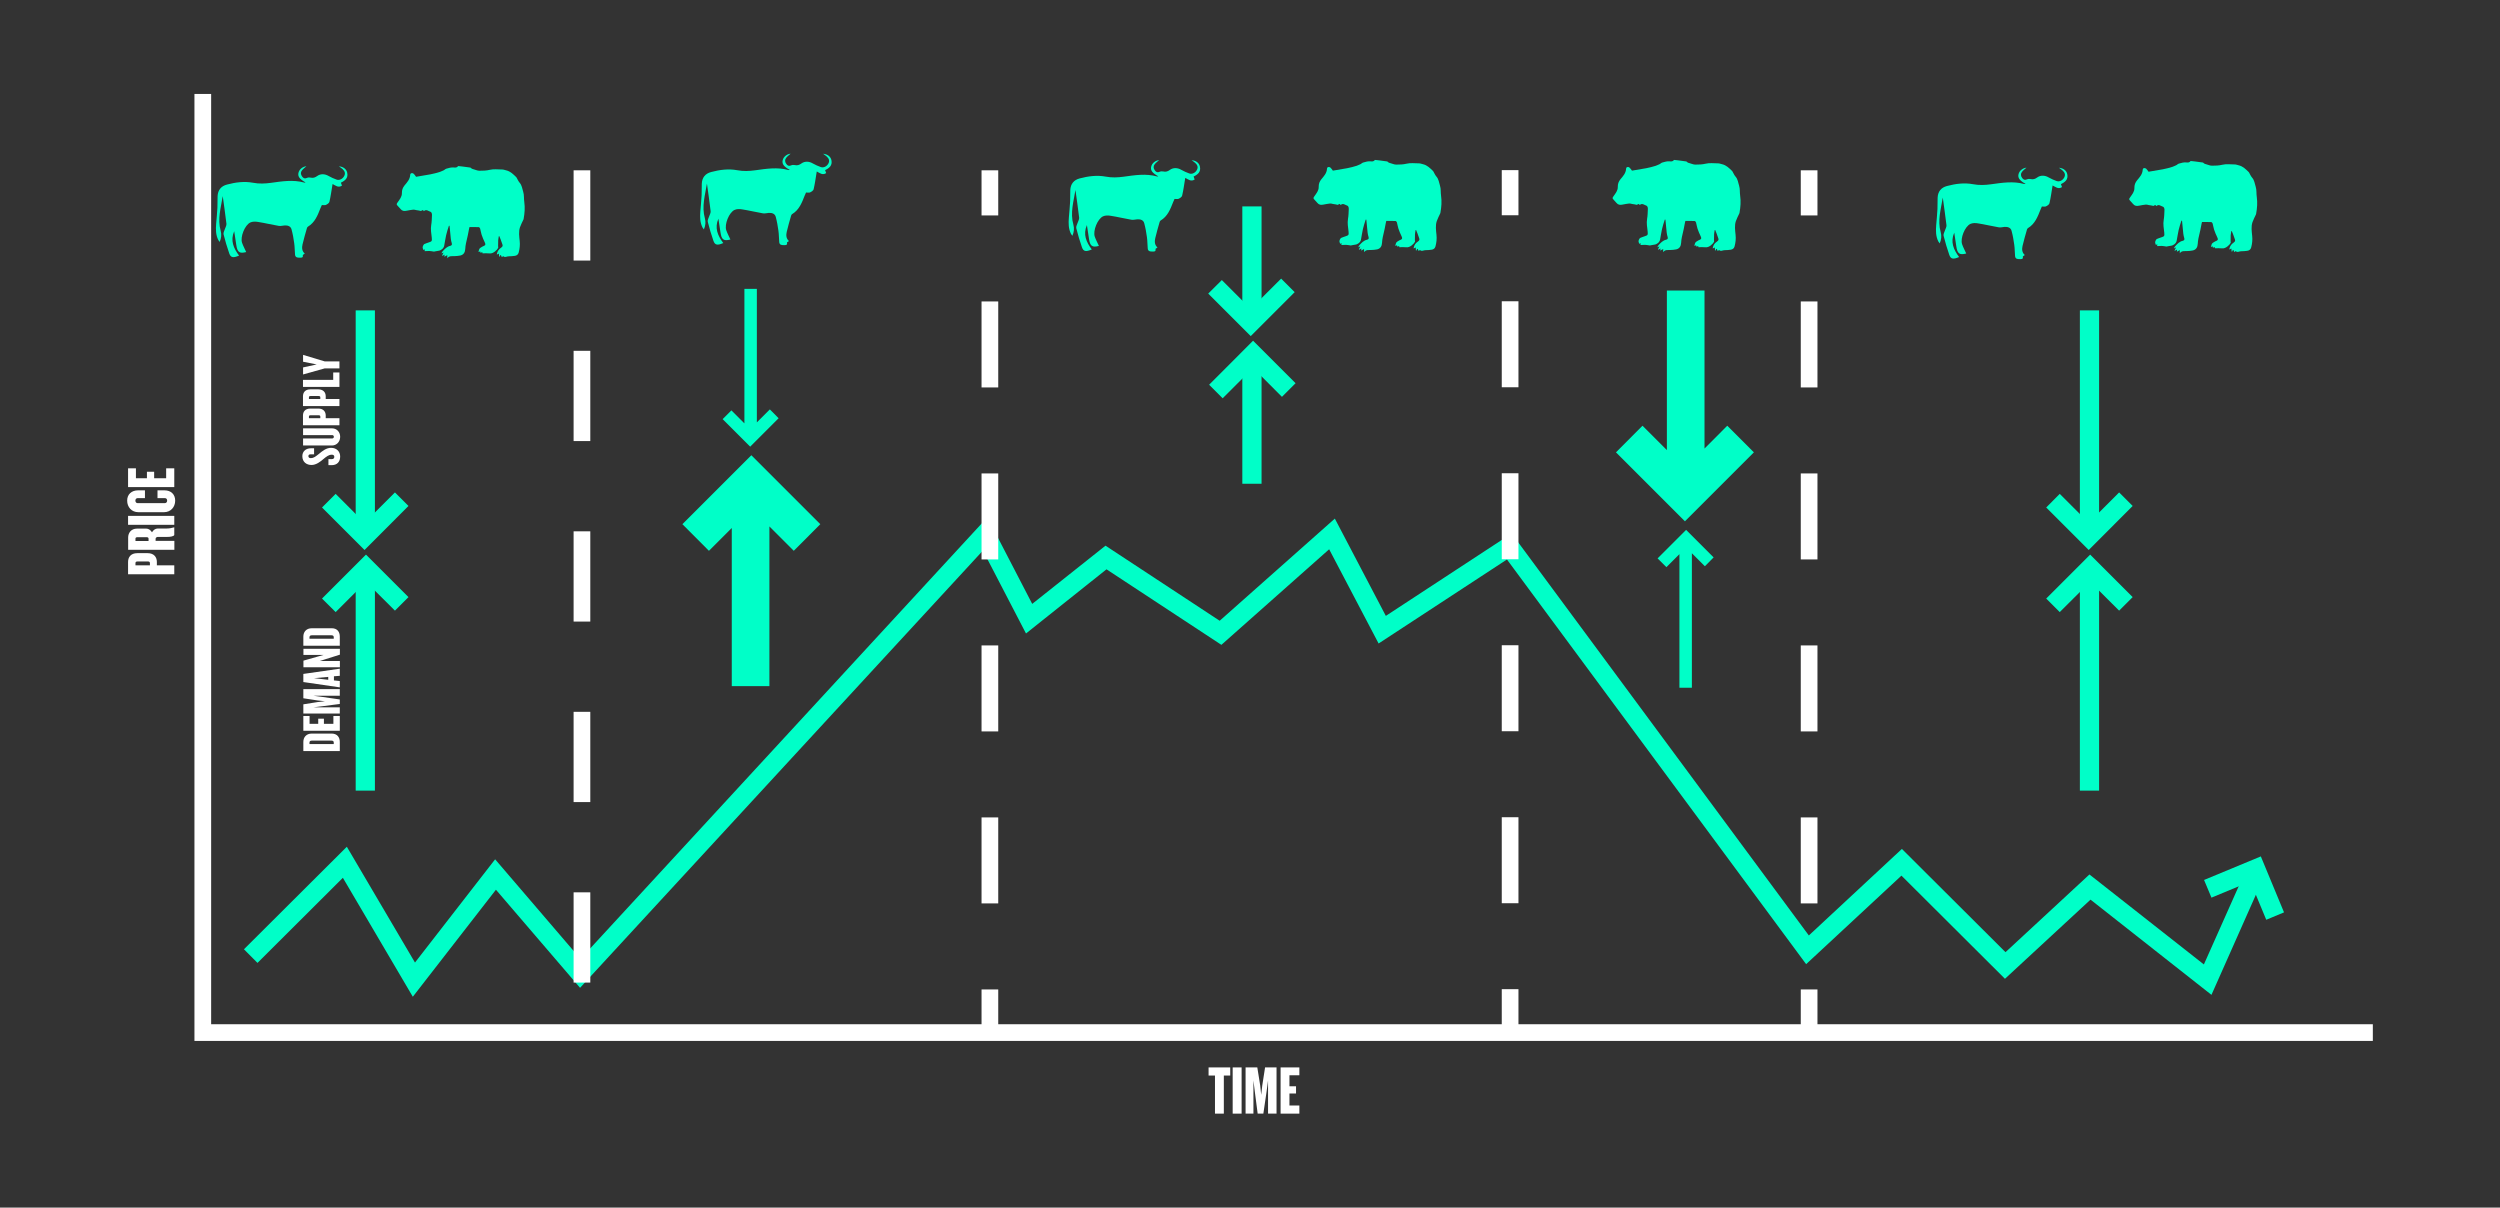 <?xml version="1.0" encoding="utf-8"?>
<!-- Generator: Adobe Illustrator 28.0.0, SVG Export Plug-In . SVG Version: 6.00 Build 0)  -->
<svg version="1.1" id="Layer_1" xmlns="http://www.w3.org/2000/svg" xmlns:xlink="http://www.w3.org/1999/xlink" x="0px" y="0px"
	 viewBox="0 0 2770 1338" style="enable-background:new 0 0 2770 1338;" xml:space="preserve">
<rect x="0" y="0" width="2770" height="1338" fill="#333333" stroke="none"/>
<style type="text/css">
	.st0{display:none;fill:#1D1D1B;}
	.st1{fill:#00FFC8;}
	.st2{fill:#FFFFFF;}
	.st3{fill:none;stroke:#FFFFFF;stroke-width:18.497;stroke-miterlimit:10;stroke-dasharray:100;}
	.st4{fill:none;stroke:#FFFFFF;stroke-width:18.497;stroke-miterlimit:10;}
	.st5{fill:none;stroke:#FFFFFF;stroke-width:18.497;stroke-miterlimit:10;stroke-dasharray:95.282,95.282;}
</style>
<rect x="-7" y="-70.2" class="st0" width="5701.2" height="1489"/>
<g>
	<g>
		<path class="st1" d="M1513.9,243.4c0.5,4.8,0.9,9.6,1.4,14.3c0.2,1.7,0.6,3.4,1.1,5.1c0.4,1.5-0.1,2.4-1.7,2.8
			c-3.7,0.8-6.1,3.5-8.5,6.1c-0.5,0.5-0.7,1.2-1.3,2.3c1.1-0.5,1.7-0.7,2.4-1c-0.6,1.2-1.1,2.3-1.7,3.4c0.1,0.1,0.2,0.2,0.3,0.3
			c0.8-0.4,1.5-0.8,2.5-1.4c-0.1,0.8-0.1,1.4-0.2,2.4c1.1-0.6,2-1.1,3.2-1.8c0,1.2,0,2,0,3.5c2.3-3.1,5.1-2.2,7.7-2.4
			c2.3-0.1,4.6-0.2,6.8-0.7c3.7-0.9,5.2-3.6,5.4-7.3c0.1-2.1,0.4-4.2,0.8-6.2c0.6-3.1,1.4-6.1,2.1-9.2c0.5-2.2,0.9-4.5,1.3-6.7
			c0.1-0.7,0.3-1.5,0.5-2.1c3.5,0,6.9-0.1,10.3,0.1c0.5,0,1.3,0.9,1.5,1.6c0.6,2.2,0.9,4.5,1.6,6.7c1,2.9,2.1,5.7,3.5,8.5
			c1.1,2.3,1,3.2-1.4,4.2c-0.2,0.1-0.4,0.1-0.6,0.2c-1.2,0.8-2.7,1.4-3.6,2.4c-0.7,0.8-0.9,2.3-1.4,3.9c1.1-0.3,1.5-0.4,2.1-0.6
			c0,0.5,0,0.9,0,1.4c0.8-0.2,1.4-0.3,2.3-0.5c0,0.7,0.1,1.2,0.1,1.2c2.8,0,5.5-0.2,8.1,0.1c3.7,0.4,8-3.7,9.2-6
			c0.3-0.5,0-1.4,0-2.1c0-2.2,0-4.3,0.1-6.5c0.1-1.5,0.5-3,0.7-4.5c0.2,0,0.4-0.1,0.5-0.1c0.5,1.2,1,2.5,1.5,3.7
			c0.6,1.5,1,3,1.6,4.5c1,2.5,1,3.2-1.4,4.9c-2.1,1.4-3.4,3.3-4.1,5.6c-0.2,0.5-0.2,1.1-0.3,1.8c0.9-0.4,1.5-0.7,2.3-1.1
			c0.1,1.2,0.1,2.2,0.2,3.2c0.2,0.1,0.3,0.2,0.5,0.3c0.3-0.7,0.6-1.4,1-2c0.2,0.1,0.4,0.2,0.6,0.3c0.3,0.7,0.6,1.3,0.9,2.1
			c0.5-0.3,1-0.7,1.4-1c0.1,0,0.2,0,0.2,0c2,1.8,4.1,0,6.1,0.1c2.2,0,4.5-0.2,6.7-0.5c2.1-0.3,3.7-1.4,4.3-3.7
			c1.1-4.2,1.6-8.4,1.1-12.8c-0.5-5-1.3-10.2,0.3-15.1c1-2.9,2.5-5.7,3.8-8.5c0.1-0.3,0.3-0.6,0.3-1c1.1-6.2,1.6-12.3,0.7-18.6
			c-0.6-3.7,0-7.6-1.2-11.3c-1.1-3.5-1.4-7.2-4-10.1c-1.4-1.6-2.3-3.8-3.4-5.7c-0.1-0.2-0.2-0.3-0.4-0.5c-3.2-3.1-6.3-6.3-10.9-7.4
			c-1.7-0.4-3.4-1.1-5.1-1c-4.4,0-8.8-0.7-13.3,0.4c-3.7,0.9-7.6,1-11.4,1c-2.1,0-4.2-1-6.4-1.6c-0.8-0.2-1.5-0.4-2.2-0.8
			c-0.5-0.3-0.9-1-1.4-1.1c-3-0.5-5.9-0.8-8.9-1.2c-1.6-0.2-3.2-0.3-4.7-0.5c-1.2,1.8-3,1.8-4.7,1.6c-2.9-0.3-5.6,0.5-8.3,1.3
			c-1.2,0.3-2.3,1.6-3.2,1.9c-1.4,0.5-2.7,1.3-4,1.7c-3.5,1.1-7,2-10.6,2.7c-5.4,1-10.8,1.8-15.8,2.7c-1.1-1.4-1.7-2.6-2.7-3.4
			c-1.7-1.3-3.7-0.7-3.8,1.3c-0.3,5-3.4,8.2-6.3,11.7c-2,2.5-3,5.1-2.9,8.5c0.1,3.9-2.4,6.9-4.5,9.9c-1.7,2.4-1.8,2.5,0.2,4.6
			c1,1,1.9,2,2.8,3.1c1.8,2.3,4.1,2.5,6.8,1.9c2.4-0.5,4.9-0.9,7.4-1.2c1-0.1,2,0.3,3,0.5c1.8,0.3,3.7,0.5,5.5,1
			c1-0.5,2-1.9,3.1,0.2c2.7-2.5,4.9-0.1,7.2,0.6c1.7,0.6,1.9,2.6,1.8,4.3c-0.2,3.4-0.2,6.9-0.8,10.2c-0.9,4.9,0.1,9.6,0.6,14.4
			c0.3,3.6,0.2,4-3.3,5.1c-1.7,0.5-3.3,1.2-4.9,1.8c-1,0.4-2.2,3.2-1.9,4.2c0.2,0.7,0.4,1.4,0.7,2.3c0.2-0.1,0.9-0.3,1.8-0.5
			c-0.2,0.8-0.3,1.5-0.4,1.9c1.8-0.1,3.5-0.2,5.2-0.2c1.6,0.1,3.3,0.4,5.2,0.7c1.4-0.2,3.2-0.7,5-0.9c2.8-0.3,5.7-2.6,6.3-5.4
			c0.8-4,1.3-8,2.2-11.9c0.8-3.6,2-7,3.1-10.5C1513.4,243.3,1513.7,243.3,1513.9,243.4z"/>
	</g>
	<g>
		<path class="st1" d="M1282.5,274.2c-3.3-2.9-3.3-6.6-2.5-10.2c1.4-6.1,3.2-12.1,4.9-18.1c0.2-0.5,0.5-1.2,1-1.5
			c7.9-4.7,10.9-12.7,14-20.6c0.4-1.1,1-2.2,1.5-3.4c1.6,0,3.2,0.4,4.4-0.1c1.6-0.7,3.7-2.1,4-3.5c1.4-5.9,2.2-12,3.2-18
			c0.1-0.4,0.2-0.9,0.3-1.7c3.3,1.7,6.3,4.5,10.4,1.8c-0.4-1-0.7-2-1.2-3.3c4.7-2.2,8.3-5.2,7-11.1c-0.9-4-4.3-6.6-9.2-7
			c1.5,1.1,2.9,2,4.1,3.1c2.4,2.2,3.4,4.7,1.7,7.8c-1.8,3.2-5.3,4.9-8.4,3.8c-3-1.1-6-2.4-8.8-4c-4-2.4-8.9-2.7-12.6,0
			c-2.3,1.7-4.5,2.5-7.4,1.8c-1.2-0.3-2.8-0.2-3.9,0.3c-2.5,1.2-4.1,0.4-5.5-1.6c-1.6-2.2-1.8-4.6-0.1-6.7c1.4-1.8,3.3-3.1,4.9-4.6
			c-4.2,0.4-7.9,3.4-8.8,7.3c-0.9,4,1.1,6.9,7.9,10.7c-0.7,0.1-1.2,0.2-1.5,0.1c-12.3-3.4-24.6-1.4-36.9,0.3
			c-6.6,0.9-13.2,1.2-19.9-0.1c-9.7-1.8-19.4-0.5-28.8,2c-6.5,1.7-10.1,6.1-10.4,12.9c-0.2,4.2,0,8.5-0.2,12.7
			c-0.3,5.9-0.9,11.9-1.4,17.8c-0.5,6.2-0.5,12.4,2.4,18.1c0.3,0.6,0.8,1.2,1.5,2.1c1.9-4.3,2.2-8.4,1.1-12.4
			c-3.7-13.1,0.3-25.7,2.3-38.4c1.4,10.2,2.9,20.5,4.1,30.7c0.2,1.9-1.2,4-1.8,6c-0.6,1.8-1.8,3.9-1.4,5.6
			c1.8,7.2,3.9,14.3,6.3,21.2c1.7,4.8,4.4,5.2,10.9,2.4c-6.1-8.1-9.9-16.7-5.4-27c0.8,5.1,1.6,10.1,2.3,15.2c1.2,8.2,3.6,9.8,11,7.9
			c-1.5-3.4-3.4-6.8-4.6-10.3c-2.2-6.5,3.1-19.7,9.2-22.5c2.4-1.1,5.6-1.1,8.4-0.6c7.7,1.2,15.4,3.1,23.1,4.4
			c2.1,0.4,4.3-0.4,6.5-0.5c3.5-0.2,6.7,0.9,7.6,4.3c1.4,5.1,2.3,10.3,3,15.5c0.6,4.1,0.5,8.4,0.9,12.6c0.3,3.1,2.7,3.4,5.1,3.3
			c1.9,0,4.1,0.4,3.5-2.9C1280.2,275.6,1281.6,275,1282.5,274.2z"/>
	</g>
	<g>
		<path class="st1" d="M2417.7,244.6c0.5,4.8,0.9,9.6,1.4,14.3c0.2,1.7,0.6,3.4,1.1,5.1c0.4,1.5-0.1,2.4-1.7,2.8
			c-3.7,0.8-6.1,3.5-8.5,6.1c-0.5,0.5-0.7,1.2-1.3,2.3c1.1-0.5,1.7-0.7,2.4-1c-0.6,1.2-1.1,2.3-1.7,3.4c0.1,0.1,0.2,0.2,0.3,0.3
			c0.8-0.4,1.5-0.8,2.5-1.4c-0.1,0.8-0.1,1.4-0.2,2.4c1.1-0.6,2-1.1,3.2-1.8c0,1.2,0,2,0,3.5c2.3-3.1,5.1-2.2,7.7-2.4
			c2.3-0.1,4.6-0.2,6.8-0.7c3.7-0.9,5.2-3.6,5.4-7.3c0.1-2.1,0.4-4.2,0.8-6.2c0.6-3.1,1.4-6.1,2.1-9.2c0.5-2.2,0.9-4.5,1.3-6.7
			c0.1-0.7,0.3-1.5,0.5-2.1c3.5,0,6.9-0.1,10.3,0.1c0.5,0,1.3,0.9,1.5,1.6c0.6,2.2,0.9,4.5,1.6,6.7c1,2.9,2.1,5.7,3.5,8.5
			c1.1,2.3,1,3.2-1.4,4.2c-0.2,0.1-0.4,0.1-0.6,0.2c-1.2,0.8-2.7,1.4-3.6,2.4c-0.7,0.8-0.9,2.3-1.4,3.9c1.1-0.3,1.5-0.4,2.1-0.6
			c0,0.5,0,0.9,0,1.4c0.8-0.2,1.4-0.3,2.3-0.5c0,0.7,0.1,1.2,0.1,1.2c2.8,0,5.5-0.2,8.1,0.1c3.7,0.4,8-3.7,9.2-6
			c0.3-0.5,0-1.4,0-2.1c0-2.2,0-4.3,0.1-6.5c0.1-1.5,0.5-3,0.7-4.5c0.2,0,0.4-0.1,0.5-0.1c0.5,1.2,1,2.5,1.5,3.7
			c0.6,1.5,1,3,1.6,4.5c1,2.5,1,3.2-1.4,4.9c-2.1,1.4-3.4,3.3-4.1,5.6c-0.2,0.5-0.2,1.1-0.3,1.8c0.9-0.4,1.5-0.7,2.3-1.1
			c0.1,1.2,0.1,2.2,0.2,3.2c0.2,0.1,0.3,0.2,0.5,0.3c0.3-0.7,0.6-1.4,1-2c0.2,0.1,0.4,0.2,0.6,0.3c0.3,0.7,0.6,1.3,0.9,2.1
			c0.5-0.3,1-0.7,1.4-1c0.1,0,0.2,0,0.2,0c2,1.8,4.1,0,6.1,0.1c2.2,0,4.5-0.2,6.7-0.5c2.1-0.3,3.7-1.4,4.3-3.7
			c1.1-4.2,1.6-8.4,1.1-12.8c-0.5-5-1.3-10.2,0.3-15.1c1-2.9,2.5-5.7,3.8-8.5c0.1-0.3,0.3-0.6,0.3-1c1.1-6.2,1.6-12.3,0.7-18.6
			c-0.6-3.7,0-7.6-1.2-11.3c-1.1-3.5-1.4-7.2-4-10.1c-1.4-1.6-2.3-3.8-3.4-5.7c-0.1-0.2-0.2-0.3-0.4-0.5c-3.2-3.1-6.3-6.3-10.9-7.4
			c-1.7-0.4-3.4-1.1-5.1-1c-4.4,0-8.8-0.7-13.3,0.4c-3.7,0.9-7.6,1-11.4,1c-2.1,0-4.2-1-6.4-1.6c-0.8-0.2-1.5-0.4-2.2-0.8
			c-0.5-0.3-0.9-1-1.4-1.1c-3-0.5-5.9-0.8-8.9-1.2c-1.6-0.2-3.2-0.3-4.7-0.5c-1.2,1.8-3,1.8-4.7,1.6c-2.9-0.3-5.6,0.5-8.3,1.3
			c-1.2,0.3-2.3,1.6-3.2,1.9c-1.4,0.5-2.7,1.3-4,1.7c-3.5,1.1-7,2-10.6,2.7c-5.4,1-10.8,1.8-15.8,2.7c-1.1-1.4-1.7-2.6-2.7-3.4
			c-1.7-1.3-3.7-0.7-3.8,1.3c-0.3,5-3.4,8.2-6.3,11.7c-2,2.5-3,5.1-2.9,8.5c0.1,3.9-2.4,6.9-4.5,9.9c-1.7,2.4-1.8,2.5,0.2,4.6
			c1,1,1.9,2,2.8,3.1c1.8,2.3,4.1,2.5,6.8,1.9c2.4-0.5,4.9-0.9,7.4-1.2c1-0.1,2,0.3,3,0.5c1.8,0.3,3.7,0.5,5.5,1
			c1-0.5,2-1.9,3.1,0.2c2.7-2.5,4.9-0.1,7.2,0.6c1.7,0.6,1.9,2.6,1.8,4.3c-0.2,3.4-0.2,6.9-0.8,10.2c-0.9,4.9,0.1,9.6,0.6,14.4
			c0.3,3.6,0.2,4-3.3,5.1c-1.7,0.5-3.3,1.2-4.9,1.8c-1,0.4-2.2,3.2-1.9,4.2c0.2,0.7,0.4,1.4,0.7,2.3c0.2-0.1,0.9-0.3,1.8-0.5
			c-0.2,0.8-0.3,1.5-0.4,1.9c1.8-0.1,3.5-0.2,5.2-0.2c1.6,0.1,3.3,0.4,5.2,0.7c1.4-0.2,3.2-0.7,5-0.9c2.8-0.3,5.7-2.6,6.3-5.4
			c0.8-4,1.3-8,2.2-11.9c0.8-3.6,2-7,3.1-10.5C2417.2,244.5,2417.4,244.6,2417.7,244.6z"/>
	</g>
	<g>
		<path class="st1" d="M2243.5,282.6c-3.3-2.9-3.3-6.6-2.5-10.2c1.4-6.1,3.2-12.1,4.9-18.1c0.2-0.5,0.5-1.2,1-1.5
			c7.9-4.7,10.9-12.7,14-20.6c0.4-1.1,1-2.2,1.5-3.4c1.6,0,3.2,0.4,4.4-0.1c1.6-0.7,3.7-2.1,4-3.5c1.4-5.9,2.2-12,3.2-18
			c0.1-0.4,0.2-0.9,0.3-1.7c3.3,1.7,6.3,4.5,10.4,1.8c-0.4-1-0.7-2-1.2-3.3c4.7-2.2,8.3-5.2,7-11.1c-0.9-4-4.3-6.6-9.2-7
			c1.5,1.1,2.9,2,4.1,3.1c2.4,2.2,3.4,4.7,1.7,7.8c-1.8,3.2-5.3,4.9-8.4,3.8c-3-1.1-6-2.4-8.8-4c-4-2.4-8.9-2.7-12.6,0
			c-2.3,1.7-4.5,2.5-7.4,1.8c-1.2-0.3-2.8-0.2-3.9,0.3c-2.5,1.2-4.1,0.4-5.5-1.6c-1.6-2.2-1.8-4.6-0.1-6.7c1.4-1.8,3.3-3.1,4.9-4.6
			c-4.2,0.4-7.9,3.4-8.8,7.3c-0.9,4,1.1,6.9,7.9,10.7c-0.7,0.1-1.2,0.2-1.5,0.1c-12.3-3.4-24.6-1.4-36.9,0.3
			c-6.6,0.9-13.2,1.2-19.9-0.1c-9.7-1.8-19.4-0.5-28.8,2c-6.5,1.7-10.1,6.1-10.4,12.9c-0.2,4.2,0,8.5-0.2,12.7
			c-0.3,5.9-0.9,11.9-1.4,17.8c-0.5,6.2-0.5,12.4,2.4,18.1c0.3,0.6,0.8,1.2,1.5,2.1c1.9-4.3,2.2-8.4,1.1-12.4
			c-3.7-13.1,0.3-25.7,2.3-38.4c1.4,10.2,2.9,20.5,4.1,30.7c0.2,1.9-1.2,4-1.8,6c-0.6,1.8-1.8,3.9-1.4,5.6
			c1.8,7.2,3.9,14.3,6.3,21.2c1.7,4.8,4.4,5.2,10.9,2.4c-6.1-8.1-9.9-16.7-5.4-27c0.8,5.1,1.6,10.1,2.3,15.2c1.2,8.2,3.6,9.8,11,7.9
			c-1.5-3.4-3.4-6.8-4.6-10.3c-2.2-6.5,3.1-19.7,9.2-22.5c2.4-1.1,5.6-1.1,8.4-0.6c7.7,1.2,15.4,3.1,23.1,4.4
			c2.1,0.4,4.3-0.4,6.5-0.5c3.5-0.2,6.7,0.9,7.6,4.3c1.4,5.1,2.3,10.3,3,15.5c0.6,4.1,0.5,8.4,0.9,12.6c0.3,3.1,2.7,3.4,5.1,3.3
			c1.9,0,4.1,0.4,3.5-2.9C2241.2,284,2242.6,283.3,2243.5,282.6z"/>
	</g>
	<g>
		<path class="st1" d="M498.1,250.2c0.5,4.8,0.9,9.6,1.4,14.3c0.2,1.7,0.6,3.4,1.1,5.1c0.4,1.5-0.1,2.4-1.7,2.8
			c-3.7,0.8-6.1,3.5-8.5,6.1c-0.5,0.5-0.7,1.2-1.3,2.3c1.1-0.5,1.7-0.7,2.4-1c-0.6,1.2-1.1,2.3-1.7,3.4c0.1,0.1,0.2,0.2,0.3,0.3
			c0.8-0.4,1.5-0.8,2.5-1.4c-0.1,0.8-0.1,1.4-0.2,2.4c1.1-0.6,2-1.1,3.2-1.8c0,1.2,0,2,0,3.5c2.3-3.1,5.1-2.2,7.7-2.4
			c2.3-0.1,4.6-0.2,6.8-0.7c3.7-0.9,5.2-3.6,5.4-7.3c0.1-2.1,0.4-4.2,0.8-6.2c0.6-3.1,1.4-6.1,2.1-9.2c0.5-2.2,0.9-4.5,1.3-6.7
			c0.1-0.7,0.3-1.5,0.5-2.1c3.5,0,6.9-0.1,10.3,0.1c0.5,0,1.3,0.9,1.5,1.6c0.6,2.2,0.9,4.5,1.6,6.7c1,2.9,2.1,5.7,3.5,8.5
			c1.1,2.3,1,3.2-1.4,4.2c-0.2,0.1-0.4,0.1-0.6,0.2c-1.2,0.8-2.7,1.4-3.6,2.4c-0.7,0.8-0.9,2.3-1.4,3.9c1.1-0.3,1.5-0.4,2.1-0.6
			c0,0.5,0,0.9,0,1.4c0.8-0.2,1.4-0.3,2.3-0.5c0,0.7,0.1,1.2,0.1,1.2c2.8,0,5.5-0.2,8.1,0.1c3.7,0.4,8-3.7,9.2-6
			c0.3-0.5,0-1.4,0-2.1c0-2.2,0-4.3,0.1-6.5c0.1-1.5,0.5-3,0.7-4.5c0.2,0,0.4-0.1,0.5-0.1c0.5,1.2,1,2.5,1.5,3.7
			c0.6,1.5,1,3,1.6,4.5c1,2.5,1,3.2-1.4,4.9c-2.1,1.4-3.4,3.3-4.1,5.6c-0.2,0.5-0.2,1.1-0.3,1.8c0.9-0.4,1.5-0.7,2.3-1.1
			c0.1,1.2,0.1,2.2,0.2,3.2c0.2,0.1,0.3,0.2,0.5,0.3c0.3-0.7,0.6-1.4,1-2c0.2,0.1,0.4,0.2,0.6,0.3c0.3,0.7,0.6,1.3,0.9,2.1
			c0.5-0.3,1-0.7,1.4-1c0.1,0,0.2,0,0.2,0c2,1.8,4.1,0,6.1,0.1c2.2,0,4.5-0.2,6.7-0.5c2.1-0.3,3.7-1.4,4.3-3.7
			c1.1-4.2,1.6-8.4,1.1-12.8c-0.5-5-1.3-10.2,0.3-15.1c1-2.9,2.5-5.7,3.8-8.5c0.1-0.3,0.3-0.6,0.3-1c1.1-6.2,1.6-12.3,0.7-18.6
			c-0.6-3.7,0-7.6-1.2-11.3c-1.1-3.5-1.4-7.2-4-10.1c-1.4-1.6-2.3-3.8-3.4-5.7c-0.1-0.2-0.2-0.3-0.4-0.5c-3.2-3.1-6.3-6.3-10.9-7.4
			c-1.7-0.4-3.4-1.1-5.1-1c-4.4,0-8.8-0.7-13.3,0.4c-3.7,0.9-7.6,1-11.4,1c-2.1,0-4.2-1-6.4-1.6c-0.8-0.2-1.5-0.4-2.2-0.8
			c-0.5-0.3-0.9-1-1.4-1.1c-3-0.5-5.9-0.8-8.9-1.2c-1.6-0.2-3.2-0.3-4.7-0.5c-1.2,1.8-3,1.8-4.7,1.6c-2.9-0.3-5.6,0.5-8.3,1.3
			c-1.2,0.3-2.3,1.6-3.2,1.9c-1.4,0.5-2.7,1.3-4,1.7c-3.5,1.1-7,2-10.6,2.7c-5.4,1-10.8,1.8-15.8,2.7c-1.1-1.4-1.7-2.6-2.7-3.4
			c-1.7-1.3-3.7-0.7-3.8,1.3c-0.3,5-3.4,8.2-6.3,11.7c-2,2.5-3,5.1-2.9,8.5c0.1,3.9-2.4,6.9-4.5,9.9c-1.7,2.4-1.8,2.5,0.2,4.6
			c1,1,1.9,2,2.8,3.1c1.8,2.3,4.1,2.5,6.8,1.9c2.4-0.5,4.9-0.9,7.4-1.2c1-0.1,2,0.3,3,0.5c1.8,0.3,3.7,0.5,5.5,1
			c1-0.5,2-1.9,3.1,0.2c2.7-2.5,4.9-0.1,7.2,0.6c1.7,0.6,1.9,2.6,1.8,4.3c-0.2,3.4-0.2,6.9-0.8,10.2c-0.9,4.9,0.1,9.6,0.6,14.4
			c0.3,3.6,0.2,4-3.3,5.1c-1.7,0.5-3.3,1.2-4.9,1.8c-1,0.4-2.2,3.2-1.9,4.2c0.2,0.7,0.4,1.4,0.7,2.3c0.2-0.1,0.9-0.3,1.8-0.5
			c-0.2,0.8-0.3,1.5-0.4,1.9c1.8-0.1,3.5-0.2,5.2-0.2c1.6,0.1,3.3,0.4,5.2,0.7c1.4-0.2,3.2-0.7,5-0.9c2.8-0.3,5.7-2.6,6.3-5.4
			c0.8-4,1.3-8,2.2-11.9c0.8-3.6,2-7,3.1-10.5C497.6,250,497.9,250.1,498.1,250.2z"/>
	</g>
	<g>
		<path class="st1" d="M337.7,281c-3.3-2.9-3.3-6.6-2.5-10.2c1.4-6.1,3.2-12.1,4.9-18.1c0.2-0.5,0.5-1.2,1-1.5
			c7.9-4.7,10.9-12.7,14-20.6c0.4-1.1,1-2.2,1.5-3.4c1.6,0,3.2,0.4,4.4-0.1c1.6-0.7,3.7-2.1,4-3.5c1.4-5.9,2.2-12,3.2-18
			c0.1-0.4,0.2-0.9,0.3-1.7c3.3,1.7,6.3,4.5,10.4,1.8c-0.4-1-0.7-2-1.2-3.3c4.7-2.2,8.3-5.2,7-11.1c-0.9-4-4.3-6.6-9.2-7
			c1.5,1.1,2.9,2,4.1,3.1c2.4,2.2,3.4,4.7,1.7,7.8c-1.8,3.2-5.3,4.9-8.4,3.8c-3-1.1-6-2.4-8.8-4c-4-2.4-8.9-2.7-12.6,0
			c-2.3,1.7-4.5,2.5-7.4,1.8c-1.2-0.3-2.8-0.2-3.9,0.3c-2.5,1.2-4.1,0.4-5.5-1.6c-1.6-2.2-1.8-4.6-0.1-6.7c1.4-1.8,3.3-3.1,4.9-4.6
			c-4.2,0.4-7.9,3.4-8.8,7.3c-0.9,4,1.1,6.9,7.9,10.7c-0.7,0.1-1.2,0.2-1.5,0.1c-12.3-3.4-24.6-1.4-36.9,0.3
			c-6.6,0.9-13.2,1.2-19.9-0.1c-9.7-1.8-19.4-0.5-28.8,2c-6.5,1.7-10.1,6.1-10.4,12.9c-0.2,4.2,0,8.5-0.2,12.7
			c-0.3,5.9-0.9,11.9-1.4,17.8c-0.5,6.2-0.5,12.4,2.4,18.1c0.3,0.6,0.8,1.2,1.5,2.1c1.9-4.3,2.2-8.4,1.1-12.4
			c-3.7-13.1,0.3-25.7,2.3-38.4c1.4,10.2,2.9,20.5,4.1,30.7c0.2,1.9-1.2,4-1.8,6c-0.6,1.8-1.8,3.9-1.4,5.6
			c1.8,7.2,3.9,14.3,6.3,21.2c1.7,4.8,4.4,5.2,10.9,2.4c-6.1-8.1-9.9-16.7-5.4-27c0.8,5.1,1.6,10.1,2.3,15.2c1.2,8.2,3.6,9.8,11,7.9
			c-1.5-3.4-3.4-6.8-4.6-10.3c-2.2-6.5,3.1-19.7,9.2-22.5c2.4-1.1,5.6-1.1,8.4-0.6c7.7,1.2,15.4,3.1,23.1,4.4
			c2.1,0.4,4.3-0.4,6.5-0.5c3.5-0.2,6.7,0.9,7.6,4.3c1.4,5.1,2.3,10.3,3,15.5c0.6,4.1,0.5,8.4,0.9,12.6c0.3,3.1,2.7,3.4,5.1,3.3
			c1.9,0,4.1,0.4,3.5-2.9C335.4,282.4,336.8,281.7,337.7,281z"/>
	</g>
	<g>
		<path class="st1" d="M874.2,267.1c-3.3-2.9-3.3-6.6-2.5-10.2c1.4-6.1,3.2-12.1,4.9-18.1c0.2-0.5,0.5-1.2,1-1.5
			c7.9-4.7,10.9-12.7,14-20.6c0.4-1.1,1-2.2,1.5-3.4c1.6,0,3.2,0.4,4.4-0.1c1.6-0.7,3.7-2.1,4-3.5c1.4-5.9,2.2-12,3.2-18
			c0.1-0.4,0.2-0.9,0.3-1.7c3.3,1.7,6.3,4.5,10.4,1.8c-0.4-1-0.7-2-1.2-3.3c4.7-2.2,8.3-5.2,7-11.1c-0.9-4-4.3-6.6-9.2-7
			c1.5,1.1,2.9,2,4.1,3.1c2.4,2.2,3.4,4.7,1.7,7.8c-1.8,3.2-5.3,4.9-8.4,3.8c-3-1.1-6-2.4-8.8-4c-4-2.4-8.9-2.7-12.6,0
			c-2.3,1.7-4.5,2.5-7.4,1.8c-1.2-0.3-2.8-0.2-3.9,0.3c-2.5,1.2-4.1,0.4-5.5-1.6c-1.6-2.2-1.8-4.6-0.1-6.7c1.4-1.8,3.3-3.1,4.9-4.6
			c-4.2,0.4-7.9,3.4-8.8,7.3c-0.9,4,1.1,6.9,7.9,10.7c-0.7,0.1-1.2,0.2-1.5,0.1c-12.3-3.4-24.6-1.4-36.9,0.3
			c-6.6,0.9-13.2,1.2-19.9-0.1c-9.7-1.8-19.4-0.5-28.8,2c-6.5,1.7-10.1,6.1-10.4,12.9c-0.2,4.2,0,8.5-0.2,12.7
			c-0.3,5.9-0.9,11.9-1.4,17.8c-0.5,6.2-0.5,12.4,2.4,18.1c0.3,0.6,0.8,1.2,1.5,2.1c1.9-4.3,2.2-8.4,1.1-12.4
			c-3.7-13.1,0.3-25.7,2.3-38.4c1.4,10.2,2.9,20.5,4.1,30.7c0.2,1.9-1.2,4-1.8,6c-0.6,1.8-1.8,3.9-1.4,5.6
			c1.8,7.2,3.9,14.3,6.3,21.2c1.7,4.8,4.4,5.2,10.9,2.4c-6.1-8.1-9.9-16.7-5.4-27c0.8,5.1,1.6,10.1,2.3,15.2c1.2,8.2,3.6,9.8,11,7.9
			c-1.5-3.4-3.4-6.8-4.6-10.3c-2.2-6.5,3.1-19.7,9.2-22.5c2.4-1.1,5.6-1.1,8.4-0.6c7.7,1.2,15.4,3.1,23.1,4.4
			c2.1,0.4,4.3-0.4,6.5-0.5c3.5-0.2,6.7,0.9,7.6,4.3c1.4,5.1,2.3,10.3,3,15.5c0.6,4.1,0.5,8.4,0.9,12.6c0.3,3.1,2.7,3.4,5.1,3.3
			c1.9,0,4.1,0.4,3.5-2.9C871.8,268.5,873.2,267.8,874.2,267.1z"/>
	</g>
	<g>
		<path class="st1" d="M1845.3,243.4c0.5,4.8,0.9,9.6,1.4,14.3c0.2,1.7,0.6,3.4,1.1,5.1c0.4,1.5-0.1,2.4-1.7,2.8
			c-3.7,0.8-6.1,3.5-8.5,6.1c-0.5,0.5-0.7,1.2-1.3,2.3c1.1-0.5,1.7-0.7,2.4-1c-0.6,1.2-1.1,2.3-1.7,3.4c0.1,0.1,0.2,0.2,0.3,0.3
			c0.8-0.4,1.5-0.8,2.5-1.4c-0.1,0.8-0.1,1.4-0.2,2.4c1.1-0.6,2-1.1,3.2-1.8c0,1.2,0,2,0,3.5c2.3-3.1,5.1-2.2,7.7-2.4
			c2.3-0.1,4.6-0.2,6.8-0.7c3.7-0.9,5.2-3.6,5.4-7.3c0.1-2.1,0.4-4.2,0.8-6.2c0.6-3.1,1.4-6.1,2.1-9.2c0.5-2.2,0.9-4.5,1.3-6.7
			c0.1-0.7,0.3-1.5,0.5-2.1c3.5,0,6.9-0.1,10.3,0.1c0.5,0,1.3,0.9,1.5,1.6c0.6,2.2,0.9,4.5,1.6,6.7c1,2.9,2.1,5.7,3.5,8.5
			c1.1,2.3,1,3.2-1.4,4.2c-0.2,0.1-0.4,0.1-0.6,0.2c-1.2,0.8-2.7,1.4-3.6,2.4c-0.7,0.8-0.9,2.3-1.4,3.9c1.1-0.3,1.5-0.4,2.1-0.6
			c0,0.5,0,0.9,0,1.4c0.8-0.2,1.4-0.3,2.3-0.5c0,0.7,0.1,1.2,0.1,1.2c2.8,0,5.5-0.2,8.1,0.1c3.7,0.4,8-3.7,9.2-6
			c0.3-0.5,0-1.4,0-2.1c0-2.2,0-4.3,0.1-6.5c0.1-1.5,0.5-3,0.7-4.5c0.2,0,0.4-0.1,0.5-0.1c0.5,1.2,1,2.5,1.5,3.7
			c0.6,1.5,1,3,1.6,4.5c1,2.5,1,3.2-1.4,4.9c-2.1,1.4-3.4,3.3-4.1,5.6c-0.2,0.5-0.2,1.1-0.3,1.8c0.9-0.4,1.5-0.7,2.3-1.1
			c0.1,1.2,0.1,2.2,0.2,3.2c0.2,0.1,0.3,0.2,0.5,0.3c0.3-0.7,0.6-1.4,1-2c0.2,0.1,0.4,0.2,0.6,0.3c0.3,0.7,0.6,1.3,0.9,2.1
			c0.5-0.3,1-0.7,1.4-1c0.1,0,0.2,0,0.2,0c2,1.8,4.1,0,6.1,0.1c2.2,0,4.5-0.2,6.7-0.5c2.1-0.3,3.7-1.4,4.3-3.7
			c1.1-4.2,1.6-8.4,1.1-12.8c-0.5-5-1.3-10.2,0.3-15.1c1-2.9,2.5-5.7,3.8-8.5c0.1-0.3,0.3-0.6,0.3-1c1.1-6.2,1.6-12.3,0.7-18.6
			c-0.6-3.7,0-7.6-1.2-11.3c-1.1-3.5-1.4-7.2-4-10.1c-1.4-1.6-2.3-3.8-3.4-5.7c-0.1-0.2-0.2-0.3-0.4-0.5c-3.2-3.1-6.3-6.3-10.9-7.4
			c-1.7-0.4-3.4-1.1-5.1-1c-4.4,0-8.8-0.7-13.3,0.4c-3.7,0.9-7.6,1-11.4,1c-2.1,0-4.2-1-6.4-1.6c-0.8-0.2-1.5-0.4-2.2-0.8
			c-0.5-0.3-0.9-1-1.4-1.1c-3-0.5-5.9-0.8-8.9-1.2c-1.6-0.2-3.2-0.3-4.7-0.5c-1.2,1.8-3,1.8-4.7,1.6c-2.9-0.3-5.6,0.5-8.3,1.3
			c-1.2,0.3-2.3,1.6-3.2,1.9c-1.4,0.5-2.7,1.3-4,1.7c-3.5,1.1-7,2-10.6,2.7c-5.4,1-10.8,1.8-15.8,2.7c-1.1-1.4-1.7-2.6-2.7-3.4
			c-1.7-1.3-3.7-0.7-3.8,1.3c-0.3,5-3.4,8.2-6.3,11.7c-2,2.5-3,5.1-2.9,8.5c0.1,3.9-2.4,6.9-4.5,9.9c-1.7,2.4-1.8,2.5,0.2,4.6
			c1,1,1.9,2,2.8,3.1c1.8,2.3,4.1,2.5,6.8,1.9c2.4-0.5,4.9-0.9,7.4-1.2c1-0.1,2,0.3,3,0.5c1.8,0.3,3.7,0.5,5.5,1
			c1-0.5,2-1.9,3.1,0.2c2.7-2.5,4.9-0.1,7.2,0.6c1.7,0.6,1.9,2.6,1.8,4.3c-0.2,3.4-0.2,6.9-0.8,10.2c-0.9,4.9,0.1,9.6,0.6,14.4
			c0.3,3.6,0.2,4-3.3,5.1c-1.7,0.5-3.3,1.2-4.9,1.8c-1,0.4-2.2,3.2-1.9,4.2c0.2,0.7,0.4,1.4,0.7,2.3c0.2-0.1,0.9-0.3,1.8-0.5
			c-0.2,0.8-0.3,1.5-0.4,1.9c1.8-0.1,3.5-0.2,5.2-0.2c1.6,0.1,3.3,0.4,5.2,0.7c1.4-0.2,3.2-0.7,5-0.9c2.8-0.3,5.7-2.6,6.3-5.4
			c0.8-4,1.3-8,2.2-11.9c0.8-3.6,2-7,3.1-10.5C1844.8,243.3,1845,243.3,1845.3,243.4z"/>
	</g>
	<g>
		<polygon class="st1" points="457.4,1104.4 379.9,972.6 285.3,1066.9 270.3,1051.8 384.3,938.2 459.8,1066.5 548.6,952.1 
			643.2,1062.5 1094,573.2 1143.7,669.1 1224.9,604.6 1351.4,687.8 1479,574.6 1535.5,682.4 1674.9,591.1 2004.2,1036.5 
			2107.3,940.6 2222.1,1055 2315.1,968.9 2441.9,1068.6 2485.1,971.6 2504.5,980.2 2450.3,1102.3 2316.3,996.8 2221.5,1084.5 
			2106.8,970.2 2001.2,1068.3 1669.7,619.9 1527.5,713 1472.7,608.6 1353.3,714.5 1226,630.8 1136.8,701.9 1089.1,610 642.7,1094.5 
			549.5,985.8 		"/>
	</g>
	<g>
		<polygon class="st1" points="2511,1019.1 2493.4,976.7 2450.3,994.6 2442.1,975 2505,948.9 2530.7,1010.9 		"/>
	</g>
	<g>
		<rect x="394.1" y="343.9" class="st1" width="21.3" height="252.1"/>
	</g>
	<g>
		<rect x="394.1" y="634.3" class="st1" width="21.3" height="241.7"/>
	</g>
	<g>
		<rect x="1376.5" y="228.7" class="st1" width="21.3" height="128.7"/>
	</g>
	<g>
		<rect x="1376.5" y="393.4" class="st1" width="21.3" height="142.6"/>
	</g>
	<g>
		<polygon class="st1" points="371.9,678.2 356.8,663.2 405.5,614.5 452.6,661.6 437.6,676.6 405.5,644.6 		"/>
	</g>
	<g>
		<polygon class="st1" points="403.9,609.4 356.8,562.3 371.9,547.2 403.9,579.3 437.6,545.6 452.6,560.6 		"/>
	</g>
	<polygon class="st1" points="832.5,504.4 756.1,580.8 785.5,610.3 810.8,585 810.8,760.2 852.5,760.2 852.5,583.3 879.5,610.3 
		908.9,580.8 	"/>
	<polygon class="st1" points="853,453.6 838.6,468 838.6,320.1 824.8,320.1 824.8,469.1 810.4,454.7 800.7,464.4 831.2,494.9 
		862.7,463.4 	"/>
	<g>
		<polygon class="st1" points="1354.7,441.3 1339.7,426.3 1388.4,377.5 1435.5,424.6 1420.4,439.7 1388.4,407.6 		"/>
	</g>
	<g>
		<polygon class="st1" points="1385.8,372.4 1338.7,325.3 1353.8,310.3 1385.8,342.3 1419.5,308.7 1434.5,323.7 		"/>
	</g>
	<g>
		<path class="st2" d="M376.9,505.8c0,6-3.5,9.6-9.5,9.6h-3.5v-6.7h3.8c1.6,0,2.7-0.8,2.7-2.5c0-1.6-1-2.4-2.7-2.4
			c-3.3,0-5.8,1.9-9.2,4.7c-3.4,3-8.2,6.7-13.3,6.7c-5.5,0-10.2-3.2-10.2-9.8c0-5.2,3.8-8.7,9.5-8.7h3.5v6.7h-4
			c-1.5,0-2.3,0.8-2.3,2c0,1.2,0.8,2.2,2.4,2.2c3.9,0,5.6-1.9,9.3-4.7c3.9-3.3,8.2-6.7,13.4-6.7
			C373.1,496.2,376.9,500.4,376.9,505.8z"/>
		<path class="st2" d="M376.9,484c0,5.4-3.9,9.6-9,9.6h-32.1v-7.8h32.3c1.1,0,1.8-0.8,1.8-1.8c0-1.1-0.7-1.9-1.8-1.9h-32.3v-7.5
			h32.1C373,474.6,376.9,478.5,376.9,484z"/>
		<path class="st2" d="M360.9,460.4v3h15.2v7.8h-40.4v-10.9c0-4.1,2.4-7.6,8.1-7.6h9C358.5,452.7,360.9,456.3,360.9,460.4z
			 M344.1,460.1c-1.3,0-1.8,0.5-1.8,1.4v1.9h12.6v-1.9c0-0.8-0.5-1.4-1.8-1.4H344.1z"/>
		<path class="st2" d="M360.9,439.1v3h15.2v7.8h-40.4v-10.9c0-4.1,2.4-7.6,8.1-7.6h9C358.5,431.5,360.9,435,360.9,439.1z
			 M344.1,438.8c-1.3,0-1.8,0.5-1.8,1.4v1.9h12.6v-1.9c0-0.8-0.5-1.4-1.8-1.4H344.1z"/>
		<path class="st2" d="M376.1,428.7h-40.4v-7.8h33.5v-8.2h6.9V428.7z"/>
		<path class="st2" d="M359.7,400.4h16.4v7.8h-16.4l-23.9,6.7v-7.8l15.1-3.3l-15.1-3v-7.6L359.7,400.4z"/>
	</g>
	<g>
		<path class="st2" d="M376.5,822.1v10.1h-40.4v-10.1c0-5.3,3.3-9.3,9.4-9.3h22.1C373.7,812.9,376.5,816.9,376.5,822.1z
			 M345.5,820.6c-1.7,0-2.6,0.7-2.6,2.2v1.6h26.9v-1.6c0-1.5-0.8-2.2-2.5-2.2H345.5z"/>
		<path class="st2" d="M376.5,809.7h-40.4v-16.4h6.9v8.7h9.6v-5.7h6.3v5.7h10.5v-8.7h7.1V809.7z"/>
		<path class="st2" d="M376.5,770.9h-29l9.6,1.3l19.4,2.8v5l-19.4,2.5l-9.6,1.2h29v6.9h-40.4v-10.2l15.8-2.5l8.2-0.9l-8.2-0.9
			l-15.8-2.4v-10.1h40.4V770.9z"/>
		<path class="st2" d="M376.5,748.8l-6.5,0.5v4.6l6.5,0.7v7l-40.4-5.9v-9l40.4-5.8V748.8z M348,751.4l15.7,1.8V750L348,751.4z"/>
		<path class="st2" d="M376.5,725.4l-16.5,5.2l-5.6,1.8h22.2v6.9h-40.4V732l16.5-4.7l5.7-1.6h-22.2v-6.8h40.4V725.4z"/>
		<path class="st2" d="M376.5,705.4v10.1h-40.4v-10.1c0-5.3,3.3-9.3,9.4-9.3h22.1C373.7,696.1,376.5,700.1,376.5,705.4z
			 M345.5,703.9c-1.7,0-2.6,0.7-2.6,2.2v1.6h26.9v-1.6c0-1.5-0.8-2.2-2.5-2.2H345.5z"/>
	</g>
	<line class="st3" x1="644.8" y1="188.7" x2="644.8" y2="1146.3"/>
	<g>
		<g>
			<line class="st4" x1="1096.8" y1="188.7" x2="1096.8" y2="238.7"/>
			<line class="st5" x1="1096.8" y1="334" x2="1096.8" y2="1048.6"/>
			<line class="st4" x1="1096.8" y1="1096.3" x2="1096.8" y2="1146.3"/>
		</g>
	</g>
	<g>
		<g>
			<line class="st4" x1="1673.2" y1="188.5" x2="1673.2" y2="238.5"/>
			<line class="st5" x1="1673.2" y1="333.8" x2="1673.2" y2="1048.4"/>
			<line class="st4" x1="1673.2" y1="1096" x2="1673.2" y2="1146"/>
		</g>
	</g>
	<g>
		<g>
			<line class="st4" x1="2004.5" y1="188.7" x2="2004.5" y2="238.7"/>
			<line class="st5" x1="2004.5" y1="334" x2="2004.5" y2="1048.6"/>
			<line class="st4" x1="2004.5" y1="1096.3" x2="2004.5" y2="1146.3"/>
		</g>
	</g>
	<polygon class="st1" points="1866.9,577.6 1943.3,501.2 1913.8,471.7 1888.6,497 1888.6,321.9 1846.9,321.9 1846.9,498.7 
		1819.9,471.7 1790.5,501.2 	"/>
	<polygon class="st1" points="1846.4,628.4 1860.8,614 1860.8,762 1874.6,762 1874.6,613 1889,627.4 1898.7,617.6 1868.2,587.1 
		1836.6,618.7 	"/>
	<g>
		<rect x="2304.5" y="343.9" class="st1" width="21.3" height="252.1"/>
	</g>
	<g>
		<rect x="2304.5" y="634.3" class="st1" width="21.3" height="241.7"/>
	</g>
	<g>
		<polygon class="st1" points="2282.2,678.2 2267.2,663.2 2315.9,614.5 2363,661.6 2348,676.6 2315.9,644.6 		"/>
	</g>
	<g>
		<polygon class="st1" points="2314.3,609.4 2267.2,562.3 2282.2,547.2 2314.3,579.3 2348,545.6 2363,560.6 		"/>
	</g>
	<polyline class="st4" points="2629.1,1144.1 224.7,1144.1 224.7,104.1 	"/>
	<polygon class="st2" points="1346.2,1233.9 1356,1233.9 1356,1191.7 1363.1,1191.7 1363.1,1182.7 1339.1,1182.7 1339.1,1191.7 
		1346.2,1191.7 	"/>
	<rect x="1365.8" y="1182.7" class="st2" width="9.9" height="51.2"/>
	<polygon class="st2" points="1388.8,1197.1 1390.3,1209.3 1393.5,1233.9 1399.8,1233.9 1403.4,1209.3 1405,1197.1 1405,1233.9 
		1414.4,1233.9 1414.4,1182.7 1401.7,1182.7 1398.6,1202.7 1397.4,1213.1 1396.3,1202.7 1393.1,1182.7 1380.1,1182.7 1380.1,1233.9 
		1388.8,1233.9 	"/>
	<polygon class="st2" points="1439.7,1224.9 1428.7,1224.9 1428.7,1211.6 1436,1211.6 1436,1203.6 1428.7,1203.6 1428.7,1191.4 
		1439.7,1191.4 1439.7,1182.7 1418.9,1182.7 1418.9,1233.9 1439.7,1233.9 	"/>
	<path class="st2" d="M141.9,636.3h51.2v-9.9h-19.3v-3.8c0-5.2-3.1-9.7-10.2-9.7h-11.5c-7.2,0-10.2,4.5-10.2,9.7V636.3z
		 M163.9,622.1c1.6,0,2.2,0.7,2.2,1.8v2.5h-16v-2.5c0-1.1,0.6-1.8,2.3-1.8H163.9z"/>
	<path class="st2" d="M193.1,592.6v-8.3h-0.2c-2.5,0.7-5.1,1.3-8.3,1.3h-9.9c-2.5,0-4.9,1.7-6.3,4.2c-1.5-2.5-3.8-4.1-6.3-4.1h-10.2
		c-6.8,0-9.9,5-9.9,9.8v13.7h51.2v-9.9h-20.8l0-2.3c0-1.4,1.4-2.1,2.7-2.1h10.2C188.4,595,193.1,594.2,193.1,592.6z M162.3,595.2
		c1.7,0,2.3,0.6,2.3,1.7v2.5h-14.5v-2.5c0-1.1,0.6-1.7,2.3-1.7H162.3z"/>
	<rect x="141.9" y="571.6" class="st2" width="51.2" height="9.9"/>
	<path class="st2" d="M140.9,554.7c0,7.2,5,12.8,12.3,12.8h28.6c7.3,0,12.3-5.6,12.3-12.8c0-7.1-4.8-11.4-11.8-11.4h-7.8v8.6h8
		c1.5,0,2.7,0.8,2.7,2.8c0,1.8-1.2,2.8-2.7,2.8h-29.8c-1.5,0-2.7-0.9-2.7-2.8c0-1.9,1.2-2.8,2.7-2.8h7.9v-8.6l-7.8,0
		C145.7,543.4,140.9,547.7,140.9,554.7z"/>
	<polygon class="st2" points="150.6,518.9 141.9,518.9 141.9,539.7 193.1,539.7 193.1,518.9 184.1,518.9 184.1,529.9 170.8,529.9 
		170.8,522.7 162.8,522.7 162.8,529.9 150.6,529.9 	"/>
</g>
</svg>
